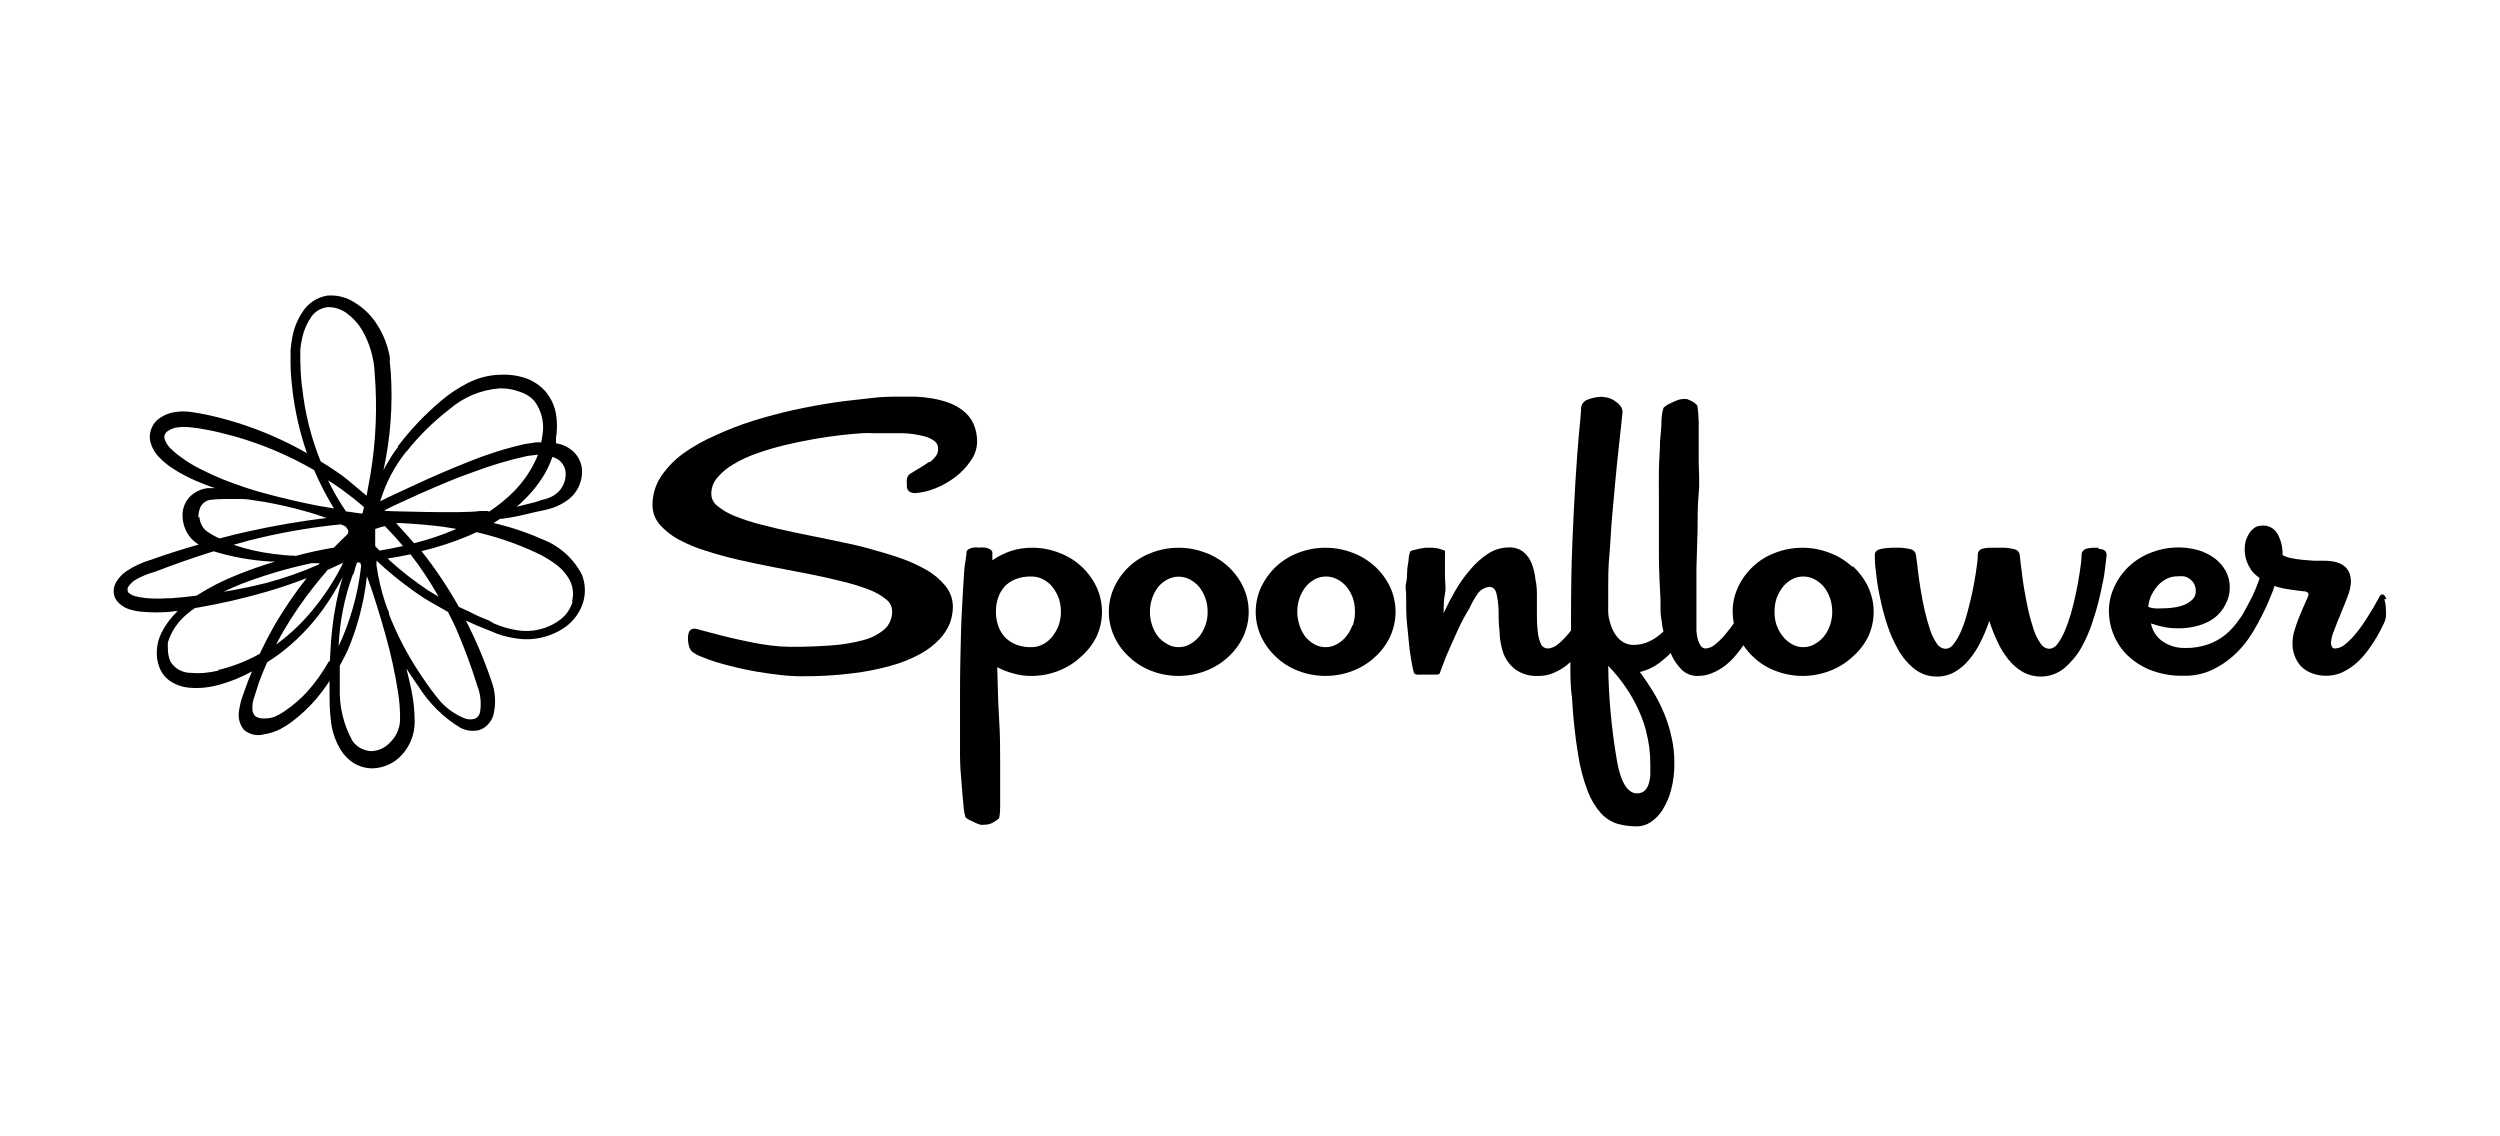 <svg xmlns="http://www.w3.org/2000/svg" width="110" height="50" viewBox="0 0 110 50" fill="none"><path d="M40.869 20.327C40.752 20.414 40.63 20.495 40.504 20.57L40.097 20.813C40.05 20.838 40.008 20.872 39.975 20.914C39.941 20.956 39.917 21.004 39.904 21.056C39.892 21.158 39.892 21.261 39.904 21.363C39.895 21.422 39.906 21.481 39.932 21.534C39.959 21.586 40.002 21.629 40.054 21.656C40.117 21.683 40.185 21.697 40.254 21.699C40.566 21.678 40.873 21.605 41.162 21.485C41.476 21.358 41.771 21.189 42.041 20.984C42.303 20.785 42.531 20.544 42.713 20.27C42.887 20.033 42.985 19.748 42.992 19.455C43 19.166 42.941 18.88 42.82 18.618C42.712 18.396 42.553 18.203 42.355 18.054C42.157 17.902 41.934 17.784 41.698 17.703C41.465 17.625 41.226 17.565 40.983 17.525C40.747 17.485 40.508 17.461 40.268 17.453H39.603C39.232 17.453 38.796 17.453 38.31 17.518C37.824 17.582 37.266 17.625 36.701 17.711C36.137 17.796 35.508 17.911 34.922 18.039C34.336 18.168 33.699 18.34 33.127 18.518C32.561 18.696 32.007 18.91 31.469 19.162C30.957 19.383 30.471 19.659 30.018 19.984C29.646 20.263 29.324 20.604 29.067 20.991C28.834 21.356 28.709 21.78 28.71 22.214C28.706 22.534 28.821 22.845 29.032 23.086C29.266 23.349 29.544 23.569 29.854 23.736C30.239 23.943 30.643 24.111 31.062 24.237C31.505 24.38 31.991 24.515 32.491 24.63C32.992 24.744 33.606 24.873 34.057 24.959L35.615 25.259C36.144 25.364 36.62 25.471 37.044 25.581C37.443 25.673 37.835 25.792 38.217 25.938C38.497 26.039 38.758 26.187 38.989 26.374C39.069 26.432 39.135 26.509 39.181 26.597C39.226 26.685 39.251 26.782 39.253 26.881C39.259 27.027 39.234 27.173 39.18 27.308C39.126 27.444 39.044 27.566 38.939 27.668C38.676 27.898 38.362 28.065 38.024 28.154C37.557 28.283 37.078 28.364 36.594 28.397C36.029 28.44 35.422 28.461 34.786 28.461C34.501 28.459 34.217 28.44 33.935 28.404C33.635 28.368 33.328 28.318 33.027 28.254C32.727 28.189 32.42 28.132 32.141 28.061C31.862 27.989 31.626 27.939 31.383 27.868L30.833 27.725C30.743 27.691 30.65 27.67 30.554 27.66C30.502 27.658 30.451 27.672 30.408 27.701C30.364 27.729 30.33 27.77 30.311 27.818C30.282 27.903 30.267 27.992 30.268 28.082C30.268 28.193 30.283 28.304 30.311 28.411C30.33 28.505 30.374 28.592 30.44 28.661C30.557 28.757 30.69 28.832 30.833 28.883C31.048 28.975 31.267 29.056 31.491 29.126C31.755 29.204 32.041 29.283 32.341 29.355C32.641 29.426 32.963 29.498 33.306 29.555C33.649 29.612 33.95 29.655 34.314 29.698C34.679 29.741 34.986 29.755 35.272 29.755C36.022 29.761 36.772 29.718 37.516 29.626C38.096 29.556 38.67 29.442 39.232 29.283C39.669 29.162 40.091 28.992 40.49 28.776C40.797 28.609 41.076 28.397 41.319 28.147C41.52 27.94 41.68 27.698 41.791 27.432C41.876 27.203 41.922 26.961 41.927 26.717C41.929 26.383 41.819 26.058 41.612 25.795C41.378 25.506 41.092 25.264 40.769 25.08C40.385 24.86 39.98 24.678 39.561 24.537C39.096 24.38 38.603 24.237 38.131 24.108C37.659 23.979 37.087 23.865 36.544 23.751L34.965 23.429C34.45 23.322 33.964 23.207 33.535 23.093C33.131 22.995 32.734 22.869 32.348 22.714C32.063 22.606 31.797 22.451 31.562 22.257C31.482 22.197 31.416 22.119 31.37 22.03C31.324 21.941 31.299 21.842 31.298 21.742C31.292 21.48 31.384 21.225 31.555 21.027C31.756 20.786 31.998 20.583 32.27 20.427C32.598 20.232 32.945 20.072 33.306 19.948C33.711 19.804 34.124 19.682 34.543 19.583C34.979 19.476 35.408 19.39 35.815 19.319C36.222 19.247 36.63 19.19 36.995 19.147C37.359 19.105 37.709 19.076 37.931 19.062C38.153 19.047 38.374 19.062 38.481 19.062C38.967 19.062 39.403 19.062 39.761 19.062C40.057 19.074 40.352 19.117 40.64 19.19C40.819 19.229 40.988 19.307 41.133 19.419C41.181 19.46 41.22 19.512 41.244 19.57C41.269 19.628 41.28 19.692 41.276 19.755C41.278 19.865 41.246 19.972 41.183 20.062C41.106 20.163 41.017 20.254 40.919 20.334" fill="black"></path><path d="M47.581 24.923C47.297 24.661 46.964 24.457 46.602 24.323C46.217 24.172 45.807 24.096 45.394 24.101C45.083 24.1 44.774 24.148 44.478 24.244C44.19 24.342 43.915 24.479 43.664 24.651C43.664 24.537 43.664 24.444 43.664 24.38C43.66 24.349 43.66 24.318 43.664 24.287C43.641 24.23 43.598 24.183 43.542 24.158C43.481 24.123 43.413 24.101 43.342 24.094C43.252 24.082 43.16 24.082 43.07 24.094C42.987 24.082 42.903 24.082 42.82 24.094C42.755 24.105 42.693 24.127 42.634 24.158C42.609 24.17 42.586 24.186 42.568 24.207C42.549 24.228 42.535 24.253 42.527 24.28C42.527 24.28 42.527 24.422 42.477 24.694C42.427 24.966 42.406 25.366 42.377 25.888C42.348 26.41 42.306 27.06 42.284 27.832C42.263 28.604 42.241 29.498 42.241 30.498C42.241 30.72 42.241 30.941 42.241 31.177C42.241 31.413 42.241 31.642 42.241 31.892C42.241 32.342 42.241 32.793 42.241 33.257C42.241 33.722 42.284 34.137 42.313 34.515C42.341 34.894 42.37 35.23 42.398 35.48C42.408 35.645 42.437 35.808 42.484 35.966C42.533 36.007 42.586 36.043 42.642 36.074L42.885 36.188C42.965 36.229 43.048 36.262 43.135 36.288C43.199 36.295 43.264 36.295 43.328 36.288C43.478 36.288 43.624 36.243 43.749 36.159L43.9 36.059C43.93 36.035 43.955 36.003 43.971 35.966C43.996 35.813 44.008 35.657 44.007 35.502C44.007 35.245 44.007 34.901 44.007 34.472V33.543C44.007 32.957 44.007 32.3 43.957 31.563C43.907 30.827 43.907 30.098 43.878 29.355C44.104 29.477 44.344 29.571 44.593 29.633C44.841 29.706 45.099 29.742 45.358 29.741C45.771 29.745 46.181 29.67 46.566 29.519C46.929 29.382 47.261 29.176 47.545 28.911C47.836 28.663 48.074 28.36 48.245 28.018C48.405 27.674 48.488 27.3 48.488 26.921C48.488 26.542 48.405 26.167 48.245 25.823C48.083 25.484 47.858 25.178 47.581 24.923ZM46.58 27.518C46.513 27.695 46.419 27.862 46.301 28.011C46.19 28.149 46.051 28.264 45.894 28.347C45.738 28.432 45.564 28.476 45.386 28.475C45.142 28.484 44.898 28.44 44.672 28.347C44.49 28.27 44.326 28.156 44.193 28.011C44.07 27.865 43.975 27.698 43.914 27.518C43.849 27.324 43.818 27.121 43.821 26.917C43.818 26.711 43.849 26.506 43.914 26.31C43.975 26.129 44.07 25.962 44.193 25.816C44.327 25.674 44.49 25.561 44.672 25.488C44.899 25.4 45.142 25.359 45.386 25.366C45.563 25.366 45.736 25.408 45.894 25.488C46.051 25.568 46.189 25.68 46.301 25.816C46.419 25.965 46.513 26.132 46.58 26.31C46.647 26.505 46.681 26.71 46.68 26.917C46.681 27.122 46.647 27.325 46.58 27.518Z" fill="black"></path><path d="M54.035 24.923C53.748 24.661 53.413 24.457 53.049 24.323C52.28 24.027 51.43 24.027 50.661 24.323C49.943 24.591 49.358 25.13 49.032 25.823C48.872 26.167 48.789 26.542 48.789 26.921C48.789 27.3 48.872 27.674 49.032 28.018C49.189 28.356 49.413 28.66 49.689 28.911C49.97 29.176 50.301 29.382 50.661 29.519C51.43 29.815 52.28 29.815 53.049 29.519C53.414 29.382 53.749 29.176 54.035 28.911C54.313 28.66 54.539 28.357 54.7 28.018C54.86 27.674 54.943 27.3 54.943 26.921C54.943 26.542 54.86 26.167 54.7 25.823C54.538 25.484 54.312 25.178 54.035 24.923ZM53.034 27.518C52.973 27.696 52.881 27.863 52.763 28.011C52.648 28.146 52.51 28.26 52.355 28.347C52.203 28.433 52.03 28.477 51.855 28.475C51.684 28.476 51.517 28.431 51.369 28.347C51.214 28.263 51.076 28.152 50.962 28.018C50.846 27.87 50.756 27.703 50.697 27.525C50.63 27.332 50.596 27.129 50.597 26.924C50.596 26.718 50.63 26.512 50.697 26.317C50.756 26.138 50.846 25.971 50.962 25.823C51.075 25.689 51.213 25.577 51.369 25.495C51.519 25.415 51.686 25.374 51.855 25.373C52.029 25.373 52.201 25.414 52.355 25.495C52.51 25.579 52.648 25.691 52.763 25.823C52.881 25.971 52.973 26.138 53.034 26.317C53.105 26.511 53.139 26.717 53.135 26.924C53.139 27.129 53.105 27.332 53.034 27.525" fill="black"></path><path d="M60.497 24.923C60.212 24.662 59.879 24.459 59.518 24.323C58.747 24.027 57.894 24.027 57.123 24.323C56.764 24.459 56.434 24.662 56.151 24.923C55.878 25.18 55.655 25.485 55.493 25.823C55.334 26.167 55.251 26.542 55.251 26.921C55.251 27.3 55.334 27.674 55.493 28.018C55.654 28.355 55.877 28.658 56.151 28.911C56.433 29.174 56.763 29.38 57.123 29.519C57.894 29.814 58.747 29.814 59.518 29.519C59.88 29.381 60.212 29.174 60.497 28.911C60.775 28.66 61.001 28.357 61.162 28.018C61.322 27.674 61.404 27.3 61.404 26.921C61.404 26.542 61.322 26.167 61.162 25.823C61 25.484 60.774 25.178 60.497 24.923ZM59.503 27.518C59.439 27.697 59.345 27.863 59.225 28.011C59.113 28.149 58.974 28.264 58.817 28.347C58.666 28.431 58.497 28.476 58.324 28.476C58.151 28.476 57.981 28.431 57.831 28.347C57.677 28.261 57.541 28.147 57.431 28.011C57.32 27.862 57.235 27.695 57.18 27.518C57.114 27.325 57.08 27.122 57.08 26.917C57.08 26.71 57.114 26.505 57.18 26.31C57.242 26.131 57.334 25.964 57.452 25.816C57.563 25.682 57.699 25.57 57.852 25.488C58.004 25.408 58.174 25.366 58.345 25.366C58.517 25.366 58.686 25.408 58.839 25.488C58.995 25.568 59.134 25.68 59.246 25.816C59.367 25.964 59.461 26.131 59.525 26.31C59.589 26.506 59.621 26.711 59.618 26.917C59.621 27.121 59.589 27.324 59.525 27.518" fill="black"></path><path d="M81.483 24.923C81.197 24.661 80.862 24.457 80.497 24.323C79.729 24.027 78.878 24.027 78.109 24.323C77.748 24.455 77.418 24.659 77.137 24.923C76.862 25.178 76.639 25.484 76.48 25.823C76.317 26.165 76.234 26.539 76.237 26.917C76.239 27.087 76.256 27.257 76.287 27.425C76.192 27.566 76.089 27.702 75.979 27.832C75.835 28.02 75.67 28.19 75.486 28.34C75.367 28.452 75.213 28.52 75.05 28.533C75.01 28.533 74.971 28.524 74.935 28.506C74.899 28.489 74.868 28.464 74.843 28.433C74.786 28.352 74.743 28.263 74.714 28.168C74.676 28.035 74.652 27.898 74.643 27.761C74.643 27.603 74.643 27.439 74.643 27.267V26.588C74.643 26.088 74.643 25.559 74.643 25.002L74.693 23.336C74.693 22.779 74.693 22.242 74.743 21.713C74.793 21.184 74.743 20.713 74.743 20.284C74.743 19.569 74.743 18.997 74.743 18.568C74.738 18.329 74.719 18.09 74.686 17.854C74.662 17.819 74.633 17.788 74.6 17.761C74.551 17.72 74.498 17.684 74.443 17.653L74.235 17.561C74.162 17.55 74.087 17.55 74.014 17.561C73.948 17.566 73.883 17.58 73.821 17.603C73.735 17.633 73.651 17.669 73.571 17.711C73.489 17.745 73.41 17.786 73.335 17.832C73.282 17.864 73.234 17.902 73.192 17.947C73.145 18.107 73.116 18.273 73.106 18.44C73.106 18.702 73.085 19.023 73.042 19.405C73.042 19.791 72.999 20.205 72.992 20.663C72.984 21.12 72.992 21.57 72.992 22.014C72.992 22.893 72.992 23.701 72.992 24.43C72.992 25.159 73.034 25.816 73.063 26.402C73.063 26.402 73.063 26.531 73.063 26.71C73.063 26.889 73.063 27.103 73.12 27.353C73.12 27.489 73.163 27.632 73.192 27.782C73.016 27.957 72.814 28.102 72.591 28.211C72.369 28.322 72.124 28.378 71.876 28.375C71.721 28.378 71.568 28.338 71.433 28.261C71.307 28.187 71.197 28.087 71.112 27.968C71.022 27.845 70.95 27.71 70.897 27.568C70.848 27.422 70.807 27.274 70.776 27.124C70.759 26.97 70.754 26.815 70.761 26.66C70.761 26.531 70.761 26.431 70.761 26.345V25.874C70.761 25.445 70.761 24.966 70.811 24.444C70.862 23.922 70.876 23.365 70.926 22.807C70.976 22.25 71.026 21.699 71.076 21.156C71.126 20.613 71.176 20.127 71.226 19.691C71.276 19.255 71.312 18.904 71.34 18.625C71.369 18.347 71.391 18.182 71.391 18.14C71.394 18.038 71.361 17.939 71.297 17.861C71.24 17.782 71.167 17.717 71.083 17.668C70.989 17.591 70.879 17.535 70.761 17.503C70.659 17.476 70.553 17.461 70.447 17.46C70.246 17.467 70.048 17.508 69.861 17.582C69.783 17.607 69.714 17.654 69.662 17.718C69.61 17.781 69.577 17.858 69.568 17.939C69.568 18.182 69.518 18.583 69.468 19.147C69.418 19.712 69.368 20.391 69.318 21.199C69.267 22.006 69.225 22.922 69.182 23.936C69.139 24.951 69.125 26.038 69.125 27.189C69.125 27.382 69.125 27.561 69.125 27.739C69.103 27.771 69.079 27.802 69.053 27.832C68.907 28.018 68.742 28.188 68.56 28.34C68.435 28.452 68.277 28.52 68.11 28.533C68.045 28.533 67.982 28.515 67.928 28.481C67.873 28.447 67.83 28.398 67.802 28.34C67.73 28.181 67.684 28.012 67.666 27.839C67.636 27.602 67.621 27.363 67.624 27.124C67.624 26.86 67.624 26.588 67.624 26.31C67.624 26.031 67.624 25.759 67.559 25.495C67.537 25.25 67.479 25.009 67.388 24.78C67.312 24.584 67.186 24.412 67.023 24.28C66.844 24.145 66.625 24.077 66.401 24.087C66.071 24.085 65.747 24.182 65.472 24.365C65.172 24.561 64.904 24.802 64.678 25.08C64.429 25.367 64.209 25.678 64.021 26.009C63.828 26.345 63.663 26.667 63.521 26.974C63.521 26.688 63.521 26.41 63.578 26.131C63.635 25.852 63.578 25.595 63.578 25.366C63.578 25.295 63.578 25.202 63.578 25.08C63.578 24.959 63.578 24.844 63.578 24.723C63.578 24.601 63.578 24.494 63.578 24.401C63.584 24.344 63.584 24.287 63.578 24.23L63.349 24.151C63.217 24.114 63.079 24.097 62.942 24.101H62.899H62.706L62.448 24.144L62.212 24.201C62.16 24.211 62.11 24.228 62.062 24.251C62.019 24.341 61.993 24.438 61.984 24.537C61.984 24.694 61.934 24.866 61.919 25.066C61.905 25.266 61.919 25.459 61.869 25.652C61.819 25.845 61.869 26.009 61.869 26.117C61.869 26.653 61.869 27.132 61.919 27.546C61.969 27.961 61.991 28.347 62.034 28.654C62.077 28.962 62.12 29.19 62.155 29.369C62.191 29.548 62.22 29.619 62.22 29.626C62.255 29.655 62.297 29.675 62.341 29.683C62.405 29.688 62.47 29.688 62.534 29.683H62.784H63.049C63.113 29.687 63.178 29.687 63.242 29.683C63.285 29.678 63.326 29.658 63.356 29.626C63.356 29.576 63.42 29.448 63.492 29.24C63.563 29.033 63.663 28.79 63.785 28.525C63.907 28.261 64.035 27.947 64.185 27.632C64.326 27.333 64.484 27.042 64.657 26.76C64.762 26.523 64.891 26.298 65.043 26.088C65.103 26.014 65.176 25.952 65.26 25.907C65.343 25.861 65.435 25.833 65.529 25.823C65.694 25.823 65.801 25.924 65.844 26.117C65.898 26.351 65.929 26.591 65.937 26.831C65.937 27.124 65.937 27.439 65.98 27.775C65.984 28.101 66.039 28.424 66.144 28.733C66.249 29.014 66.429 29.262 66.666 29.448C66.965 29.661 67.328 29.764 67.695 29.741C67.926 29.744 68.155 29.698 68.367 29.605C68.571 29.518 68.763 29.405 68.939 29.269L69.096 29.126C69.096 29.691 69.096 30.212 69.167 30.684C69.211 31.517 69.299 32.348 69.432 33.172C69.515 33.734 69.659 34.285 69.861 34.816C69.996 35.172 70.194 35.502 70.447 35.788C70.642 35.999 70.888 36.157 71.162 36.245C71.443 36.324 71.734 36.363 72.027 36.36C72.237 36.358 72.443 36.296 72.62 36.181C72.834 36.041 73.014 35.855 73.149 35.638C73.32 35.366 73.448 35.069 73.528 34.758C73.63 34.369 73.678 33.967 73.671 33.565C73.674 33.187 73.633 32.811 73.549 32.443C73.472 32.081 73.362 31.726 73.22 31.385C73.081 31.054 72.919 30.734 72.734 30.427C72.548 30.127 72.355 29.841 72.155 29.569C72.457 29.497 72.741 29.366 72.992 29.183C73.179 29.044 73.356 28.891 73.52 28.726C73.52 28.783 73.556 28.833 73.578 28.883C73.69 29.113 73.842 29.321 74.028 29.498C74.213 29.661 74.453 29.748 74.7 29.741C74.926 29.744 75.151 29.698 75.358 29.605C75.563 29.52 75.755 29.407 75.929 29.269C76.106 29.128 76.267 28.967 76.408 28.79C76.517 28.663 76.617 28.529 76.709 28.39C76.834 28.581 76.983 28.756 77.152 28.911C77.431 29.177 77.762 29.384 78.124 29.519C78.892 29.815 79.743 29.815 80.511 29.519C80.876 29.382 81.211 29.176 81.498 28.911C81.788 28.663 82.027 28.36 82.198 28.018C82.358 27.674 82.441 27.3 82.441 26.921C82.441 26.542 82.358 26.167 82.198 25.823C82.036 25.484 81.81 25.178 81.533 24.923M72.427 32.178C72.553 32.644 72.616 33.125 72.613 33.608C72.613 33.794 72.613 33.965 72.613 34.129C72.602 34.268 72.573 34.405 72.527 34.537C72.49 34.642 72.426 34.736 72.341 34.809C72.251 34.877 72.14 34.913 72.027 34.908C71.626 34.908 71.312 34.437 71.147 33.479C70.909 32.097 70.779 30.699 70.761 29.297C70.981 29.521 71.183 29.76 71.369 30.012C71.598 30.315 71.799 30.638 71.969 30.977C72.168 31.359 72.324 31.762 72.434 32.178M80.518 27.518C80.457 27.696 80.365 27.863 80.247 28.011C80.132 28.146 79.994 28.26 79.839 28.347C79.687 28.433 79.514 28.477 79.339 28.475C79.168 28.476 79.001 28.431 78.853 28.347C78.698 28.263 78.562 28.149 78.453 28.011C78.2 27.703 78.068 27.315 78.081 26.917C78.078 26.711 78.109 26.506 78.174 26.31C78.241 26.132 78.335 25.965 78.453 25.816C78.562 25.68 78.698 25.568 78.853 25.488C79.003 25.408 79.169 25.366 79.339 25.366C79.513 25.366 79.685 25.407 79.839 25.488C79.994 25.572 80.132 25.683 80.247 25.816C80.365 25.964 80.457 26.131 80.518 26.31C80.585 26.505 80.619 26.71 80.618 26.917C80.619 27.122 80.585 27.325 80.518 27.518Z" fill="black"></path><path d="M92.341 24.101H92.141C92.02 24.099 91.899 24.116 91.783 24.151C91.728 24.168 91.679 24.202 91.645 24.248C91.61 24.294 91.591 24.35 91.59 24.408C91.59 24.644 91.547 24.901 91.505 25.202C91.462 25.502 91.405 25.795 91.34 26.102C91.276 26.41 91.204 26.71 91.119 27.003C91.042 27.271 90.949 27.533 90.84 27.789C90.755 27.983 90.65 28.168 90.525 28.34C90.486 28.399 90.433 28.449 90.371 28.485C90.309 28.521 90.24 28.542 90.168 28.547C90.091 28.543 90.016 28.52 89.95 28.48C89.884 28.44 89.829 28.384 89.789 28.318C89.657 28.13 89.553 27.922 89.482 27.703C89.396 27.446 89.317 27.167 89.246 26.86C89.174 26.553 89.124 26.238 89.067 25.931C89.01 25.623 88.981 25.33 88.946 25.066C88.91 24.801 88.881 24.58 88.867 24.408C88.86 24.353 88.837 24.3 88.8 24.258C88.763 24.216 88.714 24.186 88.66 24.172C88.427 24.11 88.186 24.086 87.945 24.101H87.566C87.445 24.099 87.325 24.116 87.209 24.151C87.153 24.167 87.105 24.201 87.071 24.247C87.038 24.294 87.021 24.351 87.023 24.408C87.023 24.644 86.98 24.901 86.937 25.202C86.894 25.502 86.837 25.795 86.773 26.102C86.708 26.41 86.63 26.71 86.551 27.003C86.48 27.271 86.389 27.534 86.279 27.789C86.195 27.985 86.087 28.17 85.958 28.34C85.92 28.4 85.869 28.45 85.808 28.486C85.747 28.522 85.678 28.543 85.608 28.547C85.529 28.543 85.453 28.52 85.386 28.48C85.319 28.441 85.262 28.385 85.222 28.318C85.092 28.129 84.991 27.922 84.921 27.703C84.836 27.446 84.757 27.167 84.686 26.86C84.614 26.553 84.557 26.238 84.507 25.931C84.457 25.623 84.414 25.33 84.385 25.066C84.357 24.801 84.328 24.58 84.299 24.408C84.292 24.353 84.268 24.301 84.231 24.259C84.194 24.217 84.146 24.187 84.092 24.172C83.859 24.111 83.618 24.087 83.377 24.101C83.174 24.097 82.97 24.114 82.77 24.151C82.598 24.187 82.505 24.265 82.491 24.394V24.444C82.491 24.587 82.491 24.816 82.541 25.159C82.577 25.517 82.632 25.872 82.706 26.224C82.788 26.634 82.893 27.04 83.02 27.439C83.145 27.837 83.312 28.221 83.52 28.583C83.701 28.91 83.944 29.199 84.235 29.433C84.518 29.656 84.869 29.774 85.229 29.769C85.505 29.771 85.776 29.699 86.015 29.562C86.259 29.419 86.475 29.232 86.651 29.012C86.85 28.774 87.018 28.512 87.151 28.232C87.3 27.937 87.426 27.631 87.53 27.317C87.627 27.631 87.747 27.936 87.888 28.232C88.014 28.511 88.175 28.773 88.367 29.012C88.541 29.232 88.754 29.419 88.996 29.562C89.278 29.719 89.6 29.789 89.921 29.764C90.243 29.738 90.55 29.618 90.804 29.419C91.108 29.168 91.364 28.866 91.562 28.525C91.778 28.145 91.953 27.742 92.084 27.325C92.221 26.917 92.335 26.501 92.427 26.081C92.513 25.688 92.584 25.366 92.62 25.03C92.656 24.694 92.684 24.523 92.691 24.422C92.691 24.244 92.57 24.151 92.327 24.151" fill="black"></path><path d="M105 26.367C104.957 26.224 104.893 26.152 104.828 26.152C104.764 26.152 104.714 26.202 104.671 26.302C104.521 26.581 104.364 26.853 104.192 27.117C104.043 27.367 103.876 27.606 103.692 27.832C103.548 28.02 103.382 28.19 103.199 28.34C103.076 28.455 102.917 28.523 102.748 28.533C102.719 28.536 102.69 28.53 102.665 28.516C102.639 28.502 102.618 28.48 102.605 28.454C102.576 28.399 102.561 28.338 102.563 28.275C102.577 28.093 102.623 27.914 102.698 27.746C102.784 27.503 102.891 27.253 102.999 26.989C103.106 26.724 103.213 26.467 103.306 26.217C103.382 26.025 103.427 25.822 103.442 25.616C103.442 24.987 103.049 24.673 102.27 24.673H101.826L101.283 24.63C101.115 24.612 100.948 24.586 100.783 24.551C100.66 24.528 100.541 24.485 100.432 24.422C100.446 24.098 100.369 23.776 100.211 23.493C100.142 23.368 100.037 23.266 99.909 23.201C99.782 23.136 99.638 23.111 99.496 23.129C99.382 23.127 99.271 23.165 99.182 23.236C99.09 23.303 99.012 23.388 98.953 23.486C98.891 23.586 98.843 23.695 98.81 23.808C98.783 23.908 98.768 24.011 98.767 24.115C98.762 24.312 98.791 24.508 98.853 24.694C98.905 24.83 98.972 24.959 99.053 25.08C99.114 25.17 99.189 25.25 99.275 25.316L99.425 25.438C99.34 25.696 99.239 25.949 99.124 26.195C99.003 26.438 98.888 26.653 98.781 26.846L98.674 27.039C98.64 27.096 98.602 27.151 98.56 27.203C98.386 27.471 98.174 27.712 97.931 27.918C97.698 28.107 97.434 28.255 97.152 28.354C96.827 28.465 96.486 28.518 96.144 28.511C95.808 28.518 95.477 28.426 95.193 28.247C95.05 28.156 94.928 28.037 94.833 27.896C94.739 27.756 94.674 27.598 94.643 27.432C94.841 27.501 95.044 27.556 95.25 27.596C95.448 27.631 95.649 27.647 95.851 27.646C96.141 27.649 96.429 27.61 96.708 27.532C96.965 27.465 97.208 27.351 97.423 27.196C97.636 27.037 97.808 26.828 97.924 26.588C98.05 26.359 98.114 26.1 98.109 25.838C98.113 25.588 98.052 25.342 97.931 25.123C97.811 24.904 97.645 24.714 97.445 24.566C97.228 24.406 96.987 24.286 96.73 24.208C96.049 24.017 95.324 24.052 94.664 24.308C94.302 24.443 93.969 24.646 93.685 24.909C93.412 25.164 93.191 25.47 93.034 25.809C92.871 26.151 92.788 26.525 92.791 26.903C92.798 27.58 93.052 28.231 93.506 28.733C93.799 29.037 94.148 29.279 94.535 29.448C95.034 29.653 95.57 29.75 96.108 29.733C96.53 29.741 96.948 29.653 97.33 29.476C97.671 29.316 97.987 29.107 98.267 28.854C98.519 28.629 98.745 28.375 98.939 28.097C99.088 27.881 99.224 27.657 99.346 27.425C99.372 27.39 99.391 27.352 99.403 27.31L99.439 27.253C99.539 27.06 99.632 26.874 99.718 26.688C99.803 26.503 99.875 26.324 99.939 26.167C99.996 26.042 100.041 25.913 100.075 25.781C100.143 25.807 100.212 25.829 100.282 25.845C100.39 25.875 100.5 25.899 100.611 25.916L100.997 25.974L101.362 26.017C101.414 26.013 101.467 26.025 101.512 26.052C101.532 26.063 101.549 26.08 101.561 26.1C101.572 26.12 101.577 26.143 101.576 26.167C101.569 26.212 101.554 26.255 101.533 26.295L101.333 26.746C101.262 26.917 101.183 27.096 101.112 27.282C101.04 27.468 100.983 27.646 100.933 27.825C100.892 27.984 100.871 28.147 100.869 28.311C100.867 28.494 100.898 28.675 100.961 28.847C101.023 29.015 101.115 29.17 101.233 29.305C101.363 29.44 101.522 29.546 101.698 29.612C101.904 29.695 102.125 29.737 102.348 29.733C102.576 29.735 102.802 29.691 103.013 29.605C103.218 29.513 103.41 29.395 103.585 29.255C103.759 29.116 103.918 28.957 104.056 28.783C104.192 28.62 104.316 28.448 104.428 28.268C104.532 28.111 104.627 27.949 104.714 27.782L104.893 27.425C104.936 27.34 104.965 27.248 104.979 27.153C104.989 27.049 104.989 26.943 104.979 26.838C104.982 26.676 104.958 26.514 104.907 26.36M94.664 26.188C94.737 26.031 94.833 25.886 94.95 25.759C95.058 25.637 95.19 25.538 95.336 25.466C95.476 25.395 95.63 25.359 95.786 25.359C95.891 25.348 95.996 25.348 96.101 25.359C96.194 25.38 96.282 25.422 96.358 25.48C96.436 25.536 96.5 25.61 96.544 25.695C96.594 25.797 96.618 25.91 96.615 26.024C96.615 26.155 96.564 26.28 96.472 26.374C96.369 26.473 96.248 26.553 96.115 26.61C95.964 26.67 95.805 26.711 95.643 26.731C95.478 26.757 95.311 26.769 95.143 26.767C95.026 26.775 94.909 26.775 94.793 26.767C94.7 26.757 94.609 26.736 94.521 26.703C94.539 26.52 94.587 26.341 94.664 26.174" fill="black"></path><path d="M23.864 23.729C23.174 23.422 22.456 23.183 21.719 23.014L22.005 22.828H22.084L22.406 22.779C22.77 22.721 23.12 22.636 23.471 22.55L23.664 22.507L23.899 22.457C24.037 22.428 24.173 22.393 24.307 22.35C24.536 22.272 24.753 22.161 24.95 22.021C25.177 21.863 25.357 21.646 25.471 21.395C25.585 21.143 25.63 20.866 25.601 20.591C25.559 20.293 25.409 20.021 25.179 19.826C24.975 19.655 24.728 19.543 24.464 19.505C24.464 19.419 24.464 19.348 24.464 19.276C24.522 18.926 24.522 18.568 24.464 18.218C24.399 17.839 24.231 17.486 23.978 17.196C23.723 16.922 23.4 16.72 23.042 16.61C22.708 16.51 22.36 16.469 22.012 16.488C21.515 16.5 21.026 16.625 20.583 16.853C20.163 17.066 19.77 17.328 19.411 17.632C18.705 18.227 18.067 18.898 17.509 19.633V19.676C17.373 19.845 17.251 20.024 17.145 20.212L16.966 20.513L16.873 20.684C17.181 19.277 17.289 17.833 17.195 16.395L17.152 15.931V15.866C17.152 15.816 17.152 15.766 17.152 15.716C17.152 15.666 17.087 15.43 17.052 15.287C16.938 14.895 16.762 14.523 16.53 14.187C16.292 13.837 15.983 13.543 15.622 13.322C15.26 13.08 14.826 12.969 14.393 13.007C14.173 13.044 13.963 13.126 13.777 13.25C13.591 13.373 13.433 13.534 13.313 13.722C13.089 14.057 12.936 14.434 12.863 14.83C12.827 15.021 12.801 15.215 12.784 15.409C12.784 15.623 12.784 15.816 12.784 15.988C12.784 16.36 12.82 16.746 12.863 17.125C12.975 18.084 13.191 19.028 13.506 19.941C12.537 19.387 11.512 18.939 10.447 18.604C9.982 18.461 9.554 18.347 9.125 18.254C8.867 18.204 8.653 18.161 8.446 18.132C8.195 18.093 7.939 18.093 7.688 18.132C7.407 18.176 7.143 18.295 6.923 18.475C6.799 18.586 6.706 18.726 6.652 18.883C6.583 19.061 6.571 19.255 6.616 19.44C6.688 19.713 6.834 19.96 7.038 20.155C7.211 20.333 7.405 20.489 7.617 20.62C7.771 20.727 7.934 20.822 8.103 20.906C8.26 20.991 8.424 21.07 8.603 21.149C8.91 21.277 9.196 21.392 9.461 21.478H9.132C8.821 21.517 8.533 21.664 8.317 21.892C8.209 22.018 8.129 22.165 8.081 22.324C8.033 22.483 8.018 22.65 8.038 22.814C8.065 23.13 8.19 23.43 8.396 23.672C8.496 23.786 8.614 23.883 8.746 23.958C8.031 24.165 7.316 24.387 6.644 24.63C6.269 24.738 5.913 24.902 5.587 25.116C5.398 25.238 5.239 25.402 5.122 25.595C5.048 25.713 5.007 25.849 5 25.988C4.995 26.147 5.043 26.303 5.136 26.431C5.291 26.621 5.501 26.758 5.737 26.824C5.932 26.88 6.134 26.913 6.337 26.924C6.703 26.953 7.071 26.953 7.438 26.924L7.709 26.889H7.817C7.525 27.164 7.283 27.488 7.102 27.846C7.048 27.962 7.002 28.081 6.966 28.204C6.932 28.332 6.91 28.464 6.902 28.597C6.882 28.867 6.923 29.139 7.023 29.39C7.131 29.654 7.322 29.875 7.566 30.019C7.785 30.149 8.029 30.229 8.281 30.255C8.519 30.279 8.758 30.279 8.996 30.255C9.238 30.228 9.477 30.18 9.711 30.112C10.191 29.975 10.654 29.783 11.09 29.54C11.04 29.669 10.983 29.805 10.926 29.934L10.704 30.548C10.615 30.779 10.553 31.018 10.519 31.263C10.491 31.412 10.495 31.565 10.532 31.712C10.569 31.859 10.638 31.996 10.733 32.114C10.855 32.218 11.002 32.29 11.159 32.324C11.316 32.357 11.479 32.352 11.634 32.307C11.883 32.267 12.124 32.187 12.348 32.071C12.552 31.962 12.746 31.835 12.927 31.692C13.276 31.422 13.597 31.118 13.885 30.784C14.107 30.523 14.312 30.249 14.5 29.962V30.462C14.5 30.849 14.5 31.22 14.55 31.613C14.586 32.113 14.743 32.596 15.008 33.022C15.149 33.24 15.334 33.428 15.551 33.572C15.78 33.711 16.04 33.792 16.308 33.808H16.373C16.625 33.804 16.874 33.747 17.102 33.641C17.331 33.535 17.536 33.383 17.702 33.193C18.053 32.8 18.246 32.291 18.245 31.764C18.245 31.307 18.2 30.852 18.11 30.405C18.045 30.098 17.974 29.776 17.881 29.412C18.024 29.64 18.16 29.841 18.288 30.026L18.41 30.198C18.874 30.941 19.506 31.565 20.254 32.021C20.505 32.151 20.793 32.189 21.069 32.128C21.226 32.082 21.367 31.993 21.476 31.871C21.58 31.758 21.658 31.624 21.705 31.477C21.834 30.971 21.804 30.437 21.619 29.948C21.311 29.04 20.936 28.156 20.497 27.303L20.59 27.346C20.84 27.468 21.105 27.575 21.362 27.675L21.605 27.775C21.953 27.932 22.321 28.038 22.699 28.089C23.086 28.152 23.483 28.137 23.864 28.045C24.246 27.953 24.605 27.786 24.922 27.553C25.25 27.3 25.499 26.958 25.637 26.567C25.779 26.148 25.766 25.691 25.601 25.28C25.231 24.568 24.613 24.016 23.864 23.729ZM21.498 22.485H21.362H21.112C20.397 22.6 17.045 22.485 17.009 22.485H16.959L16.923 22.45L17.295 22.264L18.453 21.735C19.318 21.356 20.09 21.02 20.805 20.777C21.586 20.48 22.389 20.241 23.206 20.062L23.671 20.005C23.618 20.151 23.553 20.292 23.478 20.427C23.26 20.852 22.98 21.242 22.649 21.585C22.3 21.939 21.914 22.256 21.498 22.528M18.06 24.387C18.31 24.708 18.524 25.009 18.717 25.302C18.91 25.595 19.103 25.909 19.303 26.259L18.867 25.995C18.262 25.597 17.689 25.152 17.152 24.666C17.119 24.636 17.088 24.605 17.059 24.573C17.388 24.523 17.731 24.465 18.081 24.387M16.716 24.244L16.509 24.029V23.572C16.509 23.472 16.509 23.379 16.509 23.279C16.59 23.246 16.674 23.217 16.759 23.193L16.937 23.15C17.209 23.429 17.481 23.722 17.738 24.037H17.674C17.388 24.101 17.066 24.165 16.687 24.23M17.445 23.014H17.624C18.381 23.057 18.96 23.107 19.511 23.179L20.082 23.272C19.48 23.534 18.855 23.744 18.217 23.901C17.974 23.615 17.717 23.329 17.445 23.036M24.3 20.105C24.444 20.139 24.575 20.214 24.677 20.32C24.78 20.427 24.85 20.561 24.879 20.706C24.901 20.862 24.889 21.021 24.845 21.173C24.8 21.324 24.724 21.465 24.622 21.585C24.497 21.722 24.343 21.829 24.171 21.899C24.053 21.946 23.931 21.982 23.807 22.006L23.585 22.085L22.727 22.3C22.843 22.207 22.953 22.106 23.056 21.999C23.427 21.644 23.745 21.237 24 20.791C24.125 20.563 24.231 20.324 24.314 20.077M17.881 19.876C18.43 19.183 19.061 18.559 19.761 18.018C20.379 17.48 21.153 17.154 21.97 17.089H22.055C22.334 17.089 22.61 17.14 22.87 17.239C23.121 17.315 23.346 17.458 23.521 17.653C23.683 17.874 23.796 18.126 23.854 18.393C23.912 18.66 23.913 18.937 23.857 19.204C23.847 19.291 23.833 19.377 23.814 19.462H23.735H23.592L23.078 19.541C22.236 19.733 21.411 19.994 20.611 20.32C19.897 20.605 19.118 20.934 18.253 21.335L17.087 21.878L16.73 22.057C16.968 21.254 17.361 20.506 17.888 19.855M13.285 16.996C13.242 16.624 13.22 16.281 13.213 15.902C13.213 15.695 13.213 15.516 13.213 15.373C13.232 15.198 13.261 15.024 13.299 14.851C13.373 14.524 13.508 14.213 13.699 13.937C13.782 13.819 13.888 13.721 14.011 13.649C14.135 13.576 14.272 13.53 14.414 13.515H14.486C14.762 13.523 15.028 13.615 15.251 13.779C15.517 13.972 15.743 14.214 15.915 14.494C16.264 15.085 16.461 15.753 16.487 16.438C16.606 17.918 16.543 19.406 16.301 20.87C16.249 21.17 16.192 21.485 16.13 21.814C15.829 21.556 15.551 21.328 15.279 21.099C15.008 20.87 14.507 20.548 14.107 20.298C13.69 19.266 13.418 18.181 13.299 17.075M13.714 24.78H14.064L14.014 24.844C13.258 25.178 12.476 25.451 11.677 25.659C11.105 25.802 10.504 25.931 9.84 26.038C10.097 25.909 10.354 25.802 10.597 25.702C11.61 25.312 12.652 25.003 13.714 24.78ZM12.999 24.451C12.627 24.451 12.32 24.401 12.034 24.372C11.436 24.3 10.846 24.166 10.276 23.972L10.94 23.786C12.271 23.446 13.626 23.207 14.993 23.072L15.193 23.157L15.236 23.207L15.322 23.329V23.415V23.458L15.243 23.55C15.079 23.708 14.893 23.886 14.693 24.094C14.135 24.187 13.578 24.308 12.992 24.465H12.956M14.343 25.109L15.057 24.78H15.093C14.776 25.419 14.396 26.025 13.957 26.588C13.443 27.264 12.834 27.861 12.148 28.361C12.263 28.14 12.37 27.939 12.477 27.761C12.901 27.035 13.379 26.342 13.907 25.688C14.05 25.502 14.214 25.316 14.407 25.094M15.565 25.237C15.602 25.072 15.65 24.91 15.708 24.751H15.801H15.851C15.851 24.751 15.851 24.816 15.887 24.844V24.93C15.749 26.143 15.416 27.326 14.9 28.433C14.944 27.358 15.154 26.297 15.522 25.287M15.872 22.593L15.222 22.5C14.957 22.111 14.719 21.705 14.507 21.285L14.436 21.134C14.643 21.27 14.836 21.392 15.015 21.52C15.351 21.764 15.687 22.028 16.008 22.307C16.008 22.357 16.008 22.414 15.973 22.471V22.55C15.945 22.564 15.921 22.584 15.901 22.607M8.825 20.641C8.52 20.492 8.231 20.315 7.96 20.112C7.794 19.997 7.639 19.868 7.495 19.726C7.377 19.605 7.289 19.459 7.238 19.297C7.225 19.239 7.23 19.178 7.251 19.122C7.273 19.066 7.311 19.018 7.359 18.983C7.494 18.885 7.651 18.824 7.817 18.804C8.009 18.779 8.203 18.779 8.396 18.804C8.609 18.824 8.822 18.855 9.032 18.897C9.439 18.969 9.868 19.076 10.311 19.197C11.539 19.544 12.718 20.044 13.821 20.684C14.071 21.266 14.363 21.83 14.693 22.371L13.978 22.25C13.206 22.099 12.549 21.942 11.884 21.771C11.172 21.587 10.472 21.358 9.79 21.084C9.504 20.97 9.196 20.827 8.825 20.641ZM8.732 22.786C8.722 22.618 8.754 22.451 8.825 22.3C8.864 22.224 8.92 22.158 8.988 22.106C9.056 22.054 9.134 22.018 9.218 21.999C9.438 21.97 9.66 21.955 9.882 21.956C10.111 21.956 10.34 21.956 10.597 21.956C10.854 21.956 11.083 21.999 11.312 22.035L11.648 22.085C12.27 22.2 12.813 22.321 13.321 22.464C13.699 22.564 14.035 22.671 14.35 22.786H14.407C13.221 22.929 12.042 23.132 10.876 23.393C10.511 23.472 10.111 23.572 9.654 23.693L9.389 23.558L9.132 23.4C9.06 23.353 8.997 23.292 8.946 23.222C8.844 23.082 8.785 22.916 8.774 22.743M7.459 26.317C7.114 26.345 6.768 26.345 6.423 26.317C6.261 26.3 6.101 26.271 5.944 26.231C5.825 26.199 5.717 26.138 5.629 26.052C5.629 25.995 5.587 25.952 5.629 25.838C5.711 25.718 5.812 25.614 5.93 25.53C6.207 25.366 6.505 25.241 6.816 25.159C7.667 24.83 8.531 24.53 9.396 24.258C10.208 24.505 11.045 24.656 11.891 24.708H12.105C11.491 24.894 10.947 25.087 10.433 25.295C9.809 25.541 9.21 25.847 8.646 26.209C8.203 26.267 7.802 26.302 7.416 26.331M9.639 29.498C9.435 29.549 9.227 29.585 9.018 29.605C8.813 29.625 8.607 29.625 8.403 29.605C8.223 29.609 8.045 29.565 7.887 29.479C7.729 29.392 7.596 29.265 7.502 29.112C7.424 28.936 7.385 28.746 7.388 28.554C7.38 28.456 7.38 28.358 7.388 28.261C7.418 28.163 7.453 28.068 7.495 27.975C7.672 27.587 7.939 27.246 8.274 26.982C8.374 26.897 8.479 26.818 8.589 26.746H8.632C9.683 26.569 10.724 26.33 11.748 26.031C12.377 25.845 12.949 25.652 13.492 25.438C12.967 26.103 12.489 26.806 12.062 27.539C11.848 27.918 11.641 28.318 11.426 28.768C10.85 29.09 10.232 29.331 9.589 29.483M14.464 29.112C14.193 29.59 13.872 30.038 13.506 30.448C13.231 30.745 12.925 31.011 12.591 31.242C12.44 31.354 12.277 31.45 12.105 31.528C11.957 31.585 11.8 31.614 11.641 31.613H11.598C11.481 31.615 11.366 31.588 11.262 31.535C11.211 31.495 11.171 31.444 11.144 31.385C11.116 31.327 11.103 31.263 11.105 31.199C11.095 31.008 11.127 30.818 11.198 30.641L11.391 30.034C11.491 29.762 11.605 29.476 11.755 29.14C11.927 29.033 12.098 28.911 12.263 28.797C13.008 28.24 13.663 27.572 14.207 26.817C14.533 26.363 14.824 25.885 15.079 25.387C14.857 26.127 14.704 26.886 14.621 27.653C14.572 28.082 14.536 28.554 14.514 29.083M17.173 32.657C17.067 32.777 16.937 32.873 16.792 32.941C16.647 33.008 16.49 33.046 16.33 33.05C16.168 33.043 16.009 32.998 15.867 32.92C15.724 32.842 15.601 32.733 15.508 32.6C15.115 31.885 14.922 31.078 14.95 30.262C14.95 29.969 14.95 29.648 14.95 29.29C15.1 29.026 15.215 28.783 15.315 28.576C15.744 27.549 16.023 26.465 16.144 25.359L16.201 25.509C16.459 26.224 16.702 27.01 16.973 27.975C17.204 28.797 17.386 29.633 17.516 30.477C17.581 30.883 17.61 31.295 17.602 31.706C17.584 32.076 17.422 32.425 17.152 32.678M20.997 30.162C21.142 30.528 21.186 30.925 21.126 31.313C21.116 31.382 21.089 31.448 21.046 31.503C21.004 31.558 20.948 31.601 20.883 31.628C20.724 31.671 20.555 31.659 20.404 31.592C20.019 31.428 19.673 31.184 19.389 30.877C19.098 30.532 18.828 30.169 18.581 29.791C18.074 29.054 17.64 28.268 17.288 27.446C17.223 27.31 17.173 27.167 17.116 27.024V26.989C17.116 26.924 17.073 26.853 17.045 26.788C17.016 26.724 16.98 26.581 16.937 26.481C16.768 25.959 16.644 25.423 16.566 24.88C16.566 24.823 16.566 24.766 16.566 24.701V24.666L16.916 24.987C17.474 25.479 18.066 25.931 18.689 26.338C19.067 26.56 19.404 26.753 19.711 26.924C19.847 27.182 19.954 27.41 20.061 27.639C20.418 28.463 20.731 29.305 20.997 30.162ZM25.193 26.474C25.104 26.787 24.916 27.062 24.657 27.26C24.39 27.463 24.084 27.609 23.758 27.69C23.433 27.771 23.094 27.785 22.763 27.732C22.419 27.678 22.083 27.582 21.762 27.446L21.512 27.303C21.262 27.203 21.012 27.103 20.797 26.989C20.583 26.874 20.419 26.817 20.19 26.703C19.709 25.843 19.159 25.023 18.546 24.251C19.244 24.084 19.927 23.862 20.59 23.586L20.969 23.415C21.87 23.623 22.747 23.925 23.585 24.315C23.896 24.457 24.191 24.632 24.464 24.837C24.721 25.025 24.931 25.27 25.079 25.552C25.216 25.826 25.249 26.141 25.172 26.438" fill="black"></path></svg>